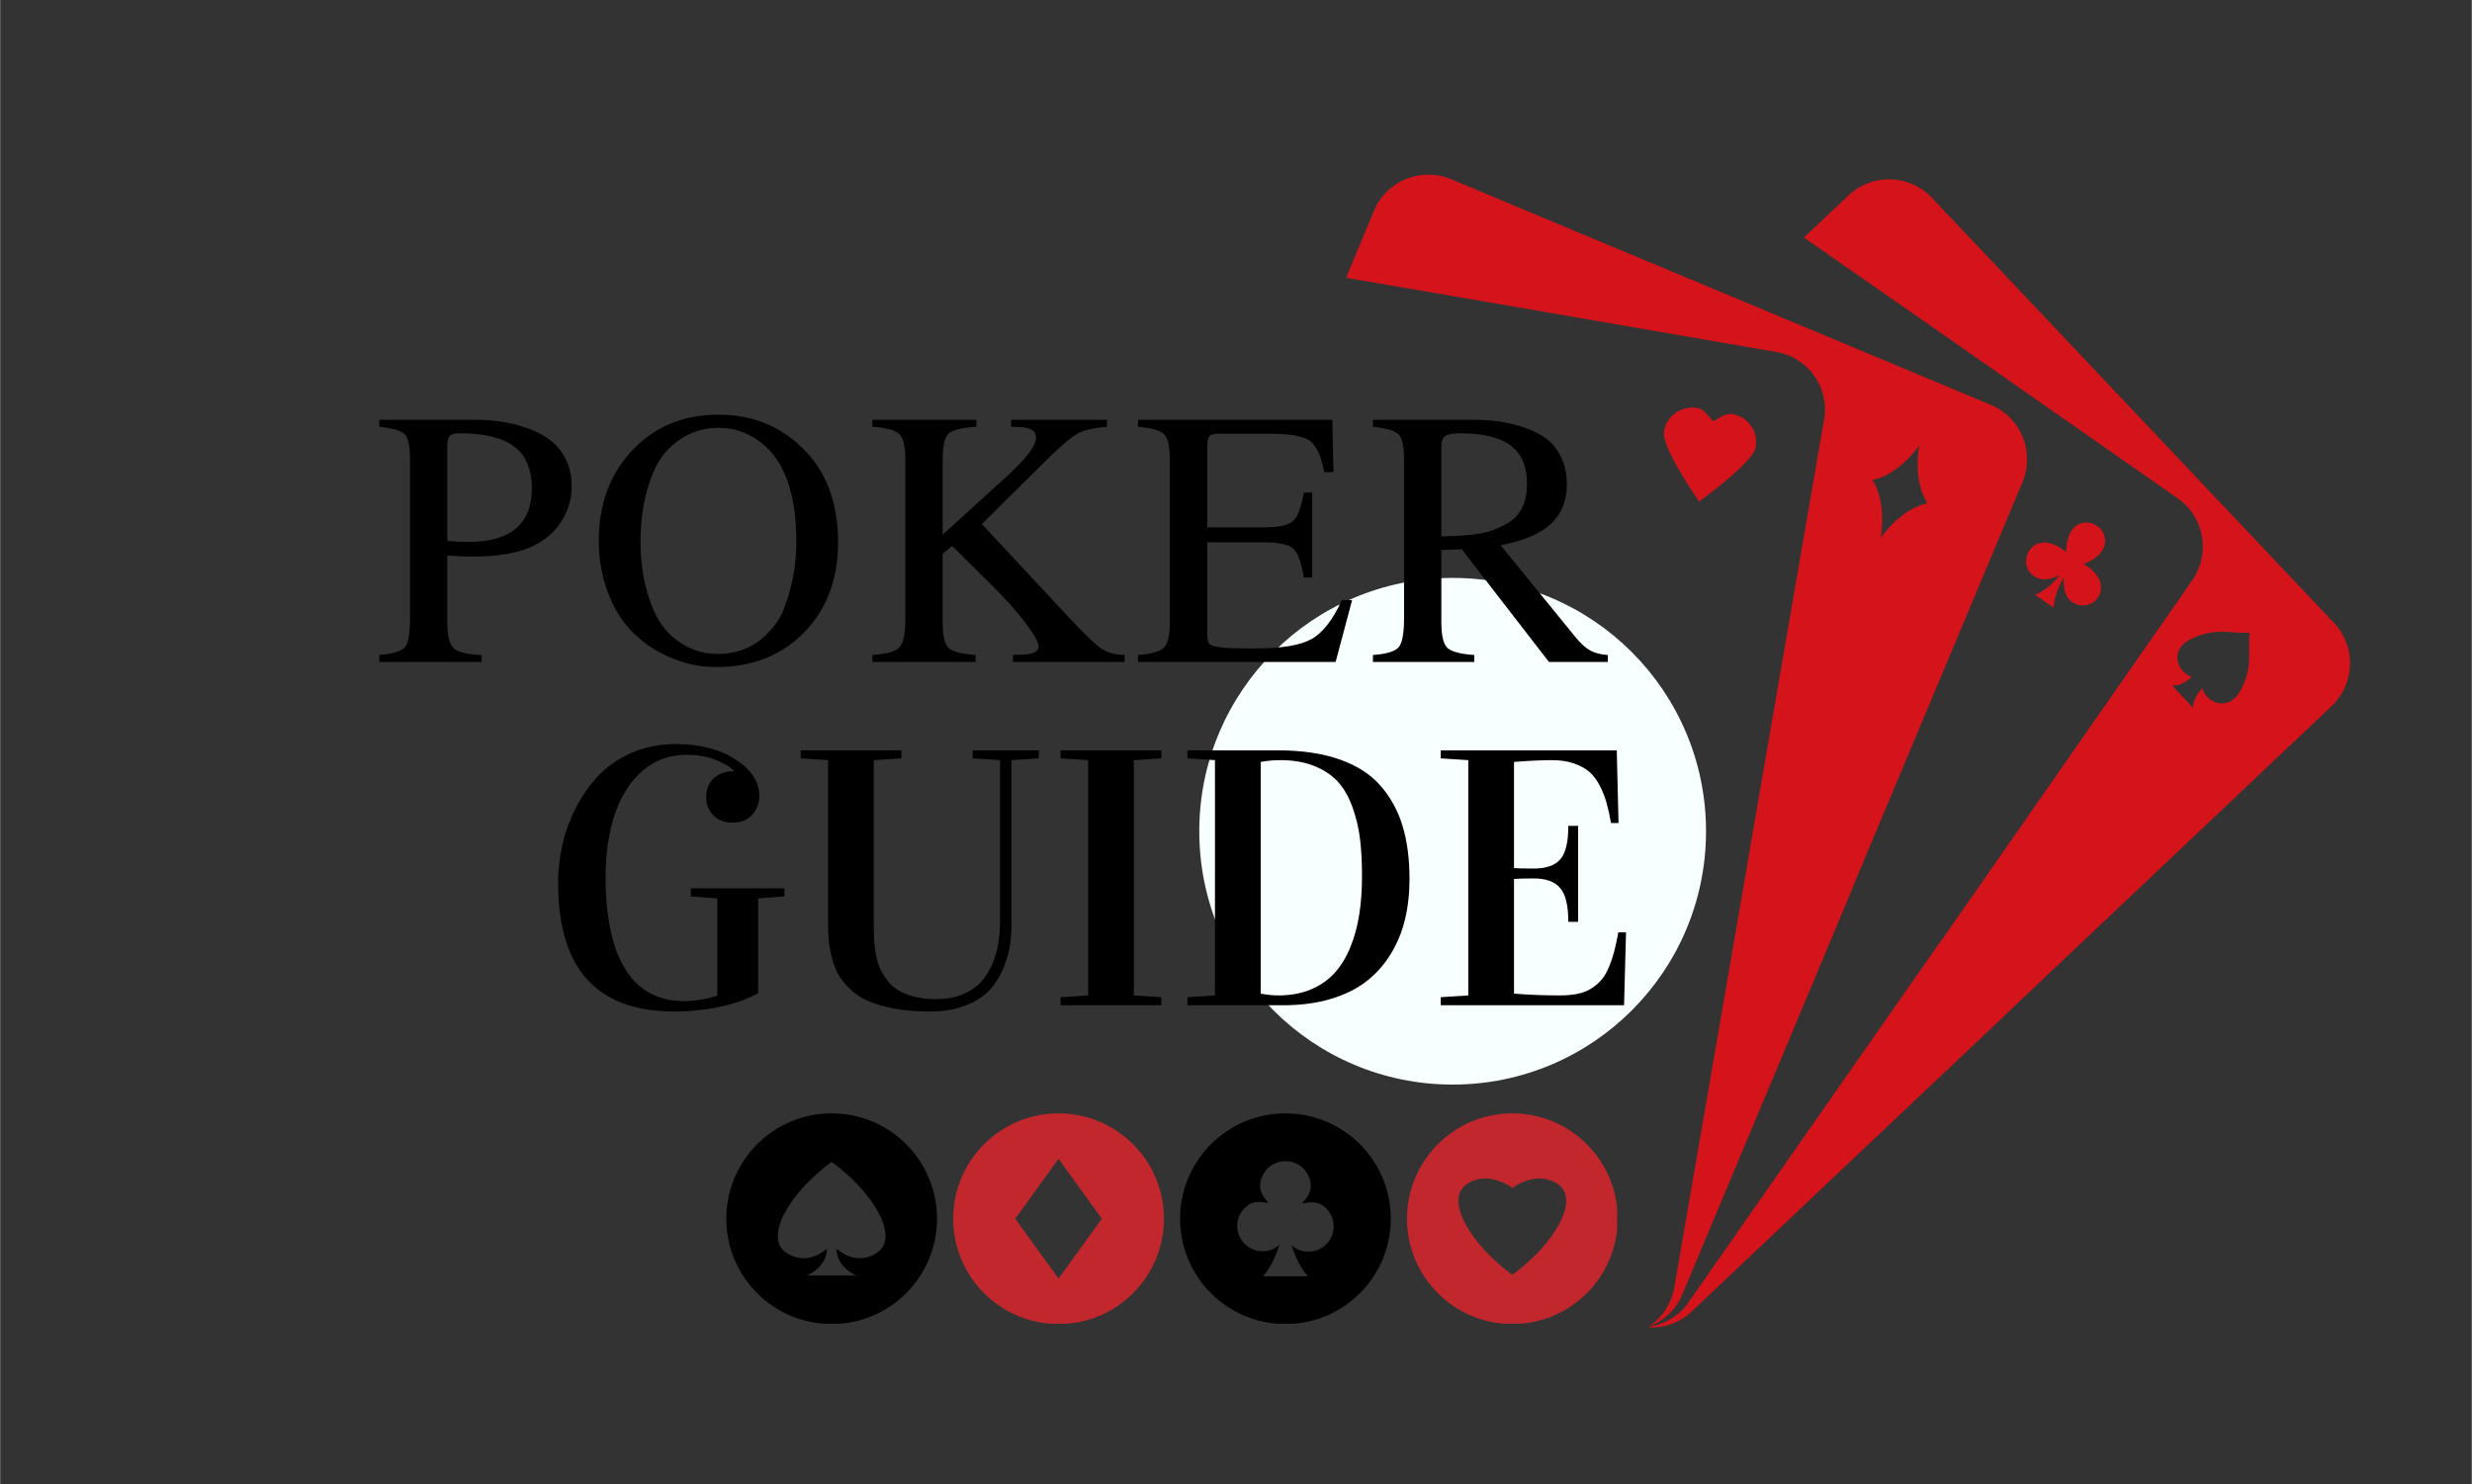 <svg xmlns="http://www.w3.org/2000/svg" xmlns:xlink="http://www.w3.org/1999/xlink" width="1044" zoomAndPan="magnify" viewBox="0 0 782.88 470.25" height="627" preserveAspectRatio="xMidYMid meet"><rect x="0" y="0" width="782.88" height="470.25" fill="#333333" stroke="none"/><defs><g></g><clipPath id="99df07234d"><path d="M 521 56 L 745 56 L 745 421 L 521 421 Z M 521 56 " clip-rule="nonzero"></path></clipPath><clipPath id="8cf719a0a9"><path d="M 459.754 0 L 781.695 122.477 L 649.902 468.91 L 327.961 346.438 Z M 459.754 0 " clip-rule="nonzero"></path></clipPath><clipPath id="18396e8666"><path d="M 781.773 122.504 L 459.832 0.031 L 328.035 346.465 L 649.977 468.941 Z M 781.773 122.504 " clip-rule="nonzero"></path></clipPath><clipPath id="a7083f21bf"><path d="M 641 165 L 667 165 L 667 193 L 641 193 Z M 641 165 " clip-rule="nonzero"></path></clipPath><clipPath id="88aa12c1b5"><path d="M 459.754 0 L 781.695 122.477 L 649.902 468.91 L 327.961 346.438 Z M 459.754 0 " clip-rule="nonzero"></path></clipPath><clipPath id="2a7c7d4551"><path d="M 781.773 122.504 L 459.832 0.031 L 328.035 346.465 L 649.977 468.941 Z M 781.773 122.504 " clip-rule="nonzero"></path></clipPath><clipPath id="a5bc00dca4"><path d="M 426 55 L 643 55 L 643 421 L 426 421 Z M 426 55 " clip-rule="nonzero"></path></clipPath><clipPath id="30fd57cbae"><path d="M 459.754 0 L 781.695 122.477 L 649.902 468.91 L 327.961 346.438 Z M 459.754 0 " clip-rule="nonzero"></path></clipPath><clipPath id="e9044c8194"><path d="M 781.773 122.504 L 459.832 0.031 L 328.035 346.465 L 649.977 468.941 Z M 781.773 122.504 " clip-rule="nonzero"></path></clipPath><clipPath id="676693982e"><path d="M 526 129 L 557 129 L 557 159 L 526 159 Z M 526 129 " clip-rule="nonzero"></path></clipPath><clipPath id="0d53bbc281"><path d="M 459.754 0 L 781.695 122.477 L 649.902 468.91 L 327.961 346.438 Z M 459.754 0 " clip-rule="nonzero"></path></clipPath><clipPath id="40d7d87724"><path d="M 781.773 122.504 L 459.832 0.031 L 328.035 346.465 L 649.977 468.941 Z M 781.773 122.504 " clip-rule="nonzero"></path></clipPath><clipPath id="73ed41f534"><path d="M 405 208 L 489 208 L 489 292 L 405 292 Z M 405 208 " clip-rule="nonzero"></path></clipPath><clipPath id="42f21185c8"><path d="M 459.754 0 L 781.695 122.477 L 649.902 468.91 L 327.961 346.438 Z M 459.754 0 " clip-rule="nonzero"></path></clipPath><clipPath id="244426827d"><path d="M 781.773 122.504 L 459.832 0.031 L 328.035 346.465 L 649.977 468.941 Z M 781.773 122.504 " clip-rule="nonzero"></path></clipPath><clipPath id="1d041f72db"><path d="M 379.809 183.074 L 540.316 183.074 L 540.316 343.582 L 379.809 343.582 Z M 379.809 183.074 " clip-rule="nonzero"></path></clipPath><clipPath id="52a15fa430"><path d="M 460.062 183.074 C 415.742 183.074 379.809 219.008 379.809 263.328 C 379.809 307.652 415.742 343.582 460.062 343.582 C 504.387 343.582 540.316 307.652 540.316 263.328 C 540.316 219.008 504.387 183.074 460.062 183.074 Z M 460.062 183.074 " clip-rule="nonzero"></path></clipPath><clipPath id="1405be8689"><path d="M 229.875 352.695 L 297 352.695 L 297 419.34 L 229.875 419.34 Z M 229.875 352.695 " clip-rule="nonzero"></path></clipPath><clipPath id="7865fcb5b0"><path d="M 301 352.695 L 369 352.695 L 369 419.34 L 301 419.34 Z M 301 352.695 " clip-rule="nonzero"></path></clipPath><clipPath id="0aa509daa3"><path d="M 445 352.695 L 512.172 352.695 L 512.172 419.34 L 445 419.34 Z M 445 352.695 " clip-rule="nonzero"></path></clipPath><clipPath id="34c62835c5"><path d="M 373 352.695 L 441 352.695 L 441 419.34 L 373 419.34 Z M 373 352.695 " clip-rule="nonzero"></path></clipPath></defs><g clip-path="url(#99df07234d)"><g clip-path="url(#8cf719a0a9)"><g clip-path="url(#18396e8666)"><path fill="#d4131a" d="M 534.801 412.512 L 613.988 299.094 L 615.242 297.414 L 694.348 183.812 C 700.168 175.398 698.148 163.695 689.734 157.879 L 613.684 104.762 L 571.312 75.246 L 585.496 61.852 C 592.941 54.828 604.684 55.137 611.844 62.633 L 739.25 197.352 C 746.277 204.801 745.969 216.539 738.469 223.699 L 637.906 318.82 L 636.434 320.262 L 535.867 415.383 C 531.973 419.137 526.711 420.832 521.758 420.488 C 527.035 419.57 531.699 417.031 534.801 412.512 Z M 687.855 217.074 L 694.66 224.285 C 694.133 221.617 697.52 217.98 697.52 217.98 C 698.695 222.582 705.891 225.938 709.852 218.355 C 713.68 210.727 711.812 206.32 712.516 200.426 C 706.668 200.82 702.246 198.676 694.445 202.176 C 686.695 205.543 689.574 212.953 694.117 214.375 C 694.203 214.559 690.512 217.777 687.855 217.074 Z M 687.855 217.074 " fill-opacity="1" fill-rule="nonzero"></path></g></g></g><g clip-path="url(#a7083f21bf)"><g clip-path="url(#88aa12c1b5)"><g clip-path="url(#2a7c7d4551)"><path fill="#d4131a" d="M 647.023 183.52 C 643.754 183.199 641.41 180.461 641.727 177.191 C 642.047 173.926 644.785 171.582 648.055 171.898 C 650.008 172.027 652.73 173.371 654.441 174.945 C 654.27 172.57 655.023 169.777 656.145 168.047 C 657.941 165.34 661.566 164.719 664.219 166.652 C 666.926 168.449 667.547 172.074 665.613 174.73 C 664.543 176.324 662.059 177.996 659.801 178.676 C 662.035 179.684 663.996 181.812 664.883 183.539 C 666.215 186.508 665.07 189.922 662.098 191.258 C 659.125 192.59 655.762 191.312 654.379 188.473 C 653.711 186.988 653.434 184.883 653.613 182.793 C 652.082 185.598 650.566 189.18 650.383 192.5 L 647.461 190.465 L 644.539 188.426 C 647.594 187.281 650.488 184.531 652.504 182.062 C 650.73 183.082 648.52 183.629 647.023 183.52 Z M 647.023 183.52 " fill-opacity="1" fill-rule="nonzero"></path></g></g></g><g clip-path="url(#a5bc00dca4)"><g clip-path="url(#30fd57cbae)"><g clip-path="url(#e9044c8194)"><path fill="#d4131a" d="M 562.598 111.512 L 471.27 95.715 L 426.305 88.004 L 435.168 66.73 C 439.07 57.281 450.012 52.816 459.594 56.773 L 499.852 73.625 L 545.168 92.559 L 630.605 128.297 C 640.055 132.199 644.52 143.141 640.562 152.723 L 587.07 280.383 L 586.301 282.402 L 532.809 410.062 C 530.73 415.121 526.617 418.641 521.941 420.406 C 526.203 417.711 529.305 413.195 530.258 407.859 L 553.82 271.43 L 554.133 269.395 L 577.695 132.965 C 579.527 122.883 572.734 113.211 562.598 111.512 Z M 595.629 170.438 C 595.629 170.438 601.754 161.215 610.441 159.438 C 605.605 151.902 607.883 141.062 607.883 141.062 C 607.883 141.062 601.758 150.281 593.07 152.059 C 597.77 159.547 595.629 170.438 595.629 170.438 Z M 595.629 170.438 " fill-opacity="1" fill-rule="nonzero"></path></g></g></g><g clip-path="url(#676693982e)"><g clip-path="url(#0d53bbc281)"><g clip-path="url(#40d7d87724)"><path fill="#d4131a" d="M 537.527 129.238 C 539.699 129.602 541.238 132.035 542.547 133.457 C 544.27 132.57 546.672 130.711 548.656 131.16 C 553.59 131.957 556.988 136.793 556.055 141.676 C 555.254 146.605 538.113 158.875 538.113 158.875 C 538.113 158.875 526.031 141.648 527.016 136.633 C 527.812 131.699 532.598 128.438 537.527 129.238 Z M 537.527 129.238 " fill-opacity="1" fill-rule="nonzero"></path></g></g></g><g clip-path="url(#73ed41f534)"><g clip-path="url(#42f21185c8)"><g clip-path="url(#244426827d)"><path fill="#d4131a" d="M 435.625 208.445 C 441.551 209.469 445.914 216.211 449.703 220.426 C 454.551 217.801 461.043 212.879 466.969 213.902 C 480.992 216.309 490.281 229.547 487.871 243.57 C 485.465 257.594 437.469 291.855 437.469 291.855 C 437.469 291.855 403.684 243.422 406.09 229.398 C 408.363 215.324 421.602 206.039 435.625 208.445 Z M 435.625 208.445 " fill-opacity="1" fill-rule="nonzero"></path></g></g></g><g clip-path="url(#1d041f72db)"><g clip-path="url(#52a15fa430)"><path fill="#f8ffff" d="M 379.809 183.074 L 540.316 183.074 L 540.316 343.582 L 379.809 343.582 Z M 379.809 183.074 " fill-opacity="1" fill-rule="nonzero"></path></g></g><g fill="#000000" fill-opacity="1"><g transform="translate(171.168, 318.446)"><g><path d="M 5.547 -38.703 C 5.547 -42.66 5.988 -46.648 6.875 -50.672 C 7.758 -54.691 9.191 -58.633 11.172 -62.5 C 13.148 -66.363 15.547 -69.785 18.359 -72.766 C 21.172 -75.742 24.688 -78.148 28.906 -79.984 C 33.133 -81.816 37.781 -82.734 42.844 -82.734 C 50.457 -82.734 56.766 -81.109 61.766 -77.859 C 66.766 -74.617 69.266 -70.789 69.266 -66.375 C 69.266 -64 68.508 -61.977 67 -60.312 C 65.488 -58.656 63.414 -57.828 60.781 -57.828 C 58.32 -57.828 56.316 -58.594 54.766 -60.125 C 53.223 -61.656 52.453 -63.586 52.453 -65.922 C 52.453 -68.484 53.266 -70.488 54.891 -71.938 C 56.516 -73.395 58.586 -74.125 61.109 -74.125 L 61.109 -74.359 C 60.285 -75.336 58.523 -76.41 55.828 -77.578 C 53.129 -78.742 49.93 -79.328 46.234 -79.328 C 40.91 -79.328 36.305 -77.676 32.422 -74.375 C 28.535 -71.082 25.594 -66.531 23.594 -60.719 C 21.594 -54.906 20.594 -48.191 20.594 -40.578 C 20.594 -37.973 20.676 -35.461 20.844 -33.047 C 21.02 -30.629 21.352 -28.082 21.844 -25.406 C 22.332 -22.727 22.961 -20.254 23.734 -17.984 C 24.504 -15.723 25.531 -13.547 26.812 -11.453 C 28.102 -9.359 29.598 -7.578 31.297 -6.109 C 32.992 -4.641 35.047 -3.469 37.453 -2.594 C 39.867 -1.727 42.531 -1.297 45.438 -1.297 C 48.719 -1.297 52.227 -1.863 55.969 -3 L 55.969 -33.844 L 47.594 -34.469 L 47.594 -37.016 L 77.234 -37.016 L 77.234 -34.469 L 68.922 -33.844 L 68.922 -3.844 C 65.754 -2 61.773 -0.566 56.984 0.453 C 52.191 1.473 47.305 1.984 42.328 1.984 C 17.805 1.984 5.547 -11.578 5.547 -38.703 Z M 5.547 -38.703 "></path></g></g></g><g fill="#000000" fill-opacity="1"><g transform="translate(250.783, 318.446)"><g><path d="M 2.766 -78.203 L 2.766 -80.75 L 34.688 -80.75 L 34.688 -78.203 L 25.922 -77.641 L 25.922 -24.781 C 25.922 -23.238 25.957 -21.863 26.031 -20.656 C 26.102 -19.445 26.281 -18.004 26.562 -16.328 C 26.844 -14.648 27.25 -13.188 27.781 -11.938 C 28.312 -10.695 29.066 -9.414 30.047 -8.094 C 31.023 -6.77 32.191 -5.68 33.547 -4.828 C 34.91 -3.984 36.617 -3.285 38.672 -2.734 C 40.734 -2.191 43.047 -1.922 45.609 -1.922 C 48.703 -1.922 51.445 -2.398 53.844 -3.359 C 56.238 -4.328 58.18 -5.582 59.672 -7.125 C 61.16 -8.676 62.383 -10.562 63.344 -12.781 C 64.312 -15.008 64.984 -17.273 65.359 -19.578 C 65.734 -21.879 65.922 -24.367 65.922 -27.047 L 65.922 -77.641 L 57.266 -78.203 L 57.266 -80.75 L 78.203 -80.75 L 78.203 -78.203 L 69.547 -77.641 L 69.547 -25.797 C 69.547 -23.086 69.328 -20.516 68.891 -18.078 C 68.461 -15.648 67.66 -13.172 66.484 -10.641 C 65.316 -8.109 63.805 -5.945 61.953 -4.156 C 60.109 -2.363 57.629 -0.895 54.516 0.25 C 51.41 1.406 47.836 1.984 43.797 1.984 C 39.609 1.984 35.863 1.68 32.562 1.078 C 29.258 0.473 26.484 -0.316 24.234 -1.297 C 21.992 -2.273 20.07 -3.535 18.469 -5.078 C 16.875 -6.629 15.625 -8.176 14.719 -9.719 C 13.812 -11.27 13.102 -13.113 12.594 -15.25 C 12.082 -17.383 11.758 -19.316 11.625 -21.047 C 11.5 -22.785 11.438 -24.805 11.438 -27.109 L 11.438 -77.641 Z M 2.766 -78.203 "></path></g></g></g><g fill="#000000" fill-opacity="1"><g transform="translate(331.756, 318.446)"><g><path d="M 4.125 0 L 4.125 -2.547 L 12.844 -3.109 L 12.844 -77.641 L 4.125 -78.203 L 4.125 -80.75 L 36.047 -80.75 L 36.047 -78.203 L 27.328 -77.641 L 27.328 -3.109 L 36.047 -2.547 L 36.047 0 Z M 4.125 0 "></path></g></g></g><g fill="#000000" fill-opacity="1"><g transform="translate(371.932, 318.446)"><g><path d="M 4.125 0 L 4.125 -2.547 L 12.844 -3.109 L 12.844 -77.641 L 4.125 -78.203 L 4.125 -80.75 L 32.656 -80.75 C 40.312 -80.75 46.875 -79.785 52.344 -77.859 C 57.812 -75.941 62.141 -73.148 65.328 -69.484 C 68.516 -65.828 70.832 -61.582 72.281 -56.75 C 73.738 -51.926 74.469 -46.344 74.469 -40 C 74.469 -35.438 73.992 -31.18 73.047 -27.234 C 72.109 -23.297 70.609 -19.641 68.547 -16.266 C 66.492 -12.891 63.93 -10.004 60.859 -7.609 C 57.785 -5.211 54.016 -3.344 49.547 -2 C 45.078 -0.664 40.066 0 34.516 0 Z M 27.328 -3.672 C 29.367 -3.297 31.219 -3.109 32.875 -3.109 C 36.727 -3.109 40.148 -3.727 43.141 -4.969 C 46.141 -6.219 48.648 -7.945 50.672 -10.156 C 52.691 -12.363 54.359 -15.062 55.672 -18.25 C 56.992 -21.438 57.945 -24.895 58.531 -28.625 C 59.125 -32.363 59.422 -36.457 59.422 -40.906 C 59.422 -45.289 59.211 -49.195 58.797 -52.625 C 58.379 -56.062 57.594 -59.398 56.438 -62.641 C 55.289 -65.891 53.773 -68.566 51.891 -70.672 C 50.004 -72.785 47.516 -74.473 44.422 -75.734 C 41.328 -77.004 37.707 -77.641 33.562 -77.641 C 31.445 -77.641 29.367 -77.453 27.328 -77.078 Z M 27.328 -3.672 "></path></g></g></g><g fill="#000000" fill-opacity="1"><g transform="translate(452.169, 318.446)"><g><path d="M 4.125 0 L 4.125 -2.547 L 12.844 -3.109 L 12.844 -77.641 L 4.125 -78.203 L 4.125 -80.75 L 59.875 -80.75 L 60.438 -57.719 L 58.062 -57.719 C 57.602 -60.281 57.117 -62.457 56.609 -64.25 C 56.109 -66.039 55.383 -67.844 54.438 -69.656 C 53.488 -71.469 52.383 -72.91 51.125 -73.984 C 49.863 -75.055 48.242 -75.93 46.266 -76.609 C 44.285 -77.297 41.992 -77.641 39.391 -77.641 C 36.18 -77.641 32.16 -77.453 27.328 -77.078 L 27.328 -43.453 C 28.461 -43.348 30.52 -43.297 33.5 -43.297 C 37.457 -43.297 40.285 -44.266 41.984 -46.203 C 43.68 -48.148 44.531 -51.688 44.531 -56.812 L 47.641 -56.812 L 47.641 -26.422 L 44.531 -26.422 C 44.531 -31.555 43.672 -35.129 41.953 -37.141 C 40.242 -39.16 37.426 -40.172 33.5 -40.172 C 30.594 -40.172 28.535 -40.113 27.328 -40 L 27.328 -3.672 C 32.16 -3.297 36.953 -3.109 41.703 -3.109 C 43.93 -3.109 45.895 -3.285 47.594 -3.641 C 49.289 -4.004 50.758 -4.598 52 -5.422 C 53.25 -6.254 54.305 -7.191 55.172 -8.234 C 56.035 -9.273 56.797 -10.602 57.453 -12.219 C 58.117 -13.844 58.66 -15.461 59.078 -17.078 C 59.492 -18.703 59.926 -20.707 60.375 -23.094 L 62.812 -23.094 L 62.188 0 Z M 4.125 0 "></path></g></g></g><g fill="#000000" fill-opacity="1"><g transform="translate(118.214, 209.699)"><g><path d="M 62.812 -55.75 C 62.812 -51.883 61.828 -48.305 59.859 -45.016 C 57.891 -41.734 55.164 -39.164 51.688 -37.312 C 46.977 -34.688 40.219 -33.375 31.406 -33.375 C 29.082 -33.375 26.414 -33.488 23.406 -33.719 L 23.406 -12.625 C 23.406 -8.383 24.082 -5.625 25.438 -4.344 C 26.789 -3.07 29.742 -2.359 34.297 -2.203 L 34.297 0 L 1.859 0 L 1.859 -2.203 C 6.254 -2.586 8.973 -3.414 10.016 -4.688 C 11.066 -5.969 11.594 -9.039 11.594 -13.906 L 11.594 -64.094 C 11.594 -68.258 11.051 -70.922 9.969 -72.078 C 8.883 -73.242 6.18 -74.055 1.859 -74.516 L 1.859 -76.719 L 32.453 -76.719 C 37.93 -76.719 42.988 -75.961 47.625 -74.453 C 52.258 -72.953 55.738 -70.926 58.062 -68.375 C 61.227 -64.977 62.812 -60.77 62.812 -55.75 Z M 50.188 -55.047 C 50.188 -60.992 48.332 -65.379 44.625 -68.203 C 40.914 -71.023 35.156 -72.438 27.344 -72.438 C 25.801 -72.438 24.758 -72.164 24.219 -71.625 C 23.676 -71.082 23.406 -70.035 23.406 -68.484 L 23.406 -38.359 C 26.113 -38.129 28.316 -38.016 30.016 -38.016 C 43.461 -38.016 50.188 -43.691 50.188 -55.047 Z M 50.188 -55.047 "></path></g></g></g><g fill="#000000" fill-opacity="1"><g transform="translate(185.66, 209.699)"><g><path d="M 79.734 -37.891 C 79.734 -26.223 76.16 -16.719 69.016 -9.375 C 61.867 -2.039 52.578 1.625 41.141 1.625 C 36.047 1.625 31.082 0.562 26.25 -1.562 C 21.414 -3.688 17.301 -6.566 13.906 -10.203 C 10.812 -13.523 8.375 -17.676 6.594 -22.656 C 4.82 -27.633 3.938 -32.867 3.938 -38.359 C 3.938 -50.023 7.488 -59.602 14.594 -67.094 C 21.707 -74.594 30.789 -78.344 41.844 -78.344 C 53.195 -78.344 62.582 -74.285 70 -66.172 C 76.488 -59.066 79.734 -49.641 79.734 -37.891 Z M 66.516 -38.016 C 66.516 -52.305 63.234 -62.426 56.672 -68.375 C 52.348 -72.238 47.406 -74.172 41.844 -74.172 C 35.352 -74.172 29.828 -71.66 25.266 -66.641 C 22.797 -63.93 20.828 -59.969 19.359 -54.75 C 17.891 -49.539 17.156 -44 17.156 -38.125 C 17.156 -31.719 18.039 -25.789 19.812 -20.344 C 21.594 -14.895 23.988 -10.859 27 -8.234 C 31.25 -4.441 36.117 -2.547 41.609 -2.547 C 47.785 -2.547 52.922 -4.594 57.016 -8.688 C 59.797 -11.395 61.691 -14.219 62.703 -17.156 C 65.242 -23.801 66.516 -30.754 66.516 -38.016 Z M 66.516 -38.016 "></path></g></g></g><g fill="#000000" fill-opacity="1"><g transform="translate(272.342, 209.699)"><g><path d="M 83.781 0 L 48.438 0 L 48.438 -2.203 C 49.363 -2.273 50.445 -2.312 51.688 -2.312 C 54.926 -2.469 56.547 -3.32 56.547 -4.875 C 56.547 -6.258 55.133 -8.805 52.312 -12.516 C 49.5 -16.223 45.891 -20.238 41.484 -24.562 L 29.203 -36.734 L 26.188 -34.297 L 26.188 -12.625 C 26.188 -8.383 26.805 -5.664 28.047 -4.469 C 29.285 -3.27 32.145 -2.516 36.625 -2.203 L 36.625 0 L 3.938 0 L 3.938 -2.203 C 8.5 -2.516 11.379 -3.344 12.578 -4.688 C 13.773 -6.039 14.375 -9.113 14.375 -13.906 L 14.375 -64.094 C 14.375 -68.188 13.754 -70.867 12.516 -72.141 C 11.273 -73.41 8.414 -74.203 3.938 -74.516 L 3.938 -76.719 L 36.859 -76.719 L 36.859 -74.516 C 32.141 -74.203 29.18 -73.445 27.984 -72.25 C 26.785 -71.062 26.188 -68.344 26.188 -64.094 L 26.188 -40.328 L 46.703 -58.984 C 52.734 -64.547 55.75 -68.523 55.75 -70.922 C 55.75 -72.078 55.379 -72.906 54.641 -73.406 C 53.91 -73.914 52.656 -74.25 50.875 -74.406 C 49.789 -74.406 48.785 -74.441 47.859 -74.516 L 47.859 -76.719 L 78.219 -76.719 L 78.219 -74.516 C 74.281 -74.203 71.344 -73.562 69.406 -72.594 C 67.477 -71.633 64.547 -69.266 60.609 -65.484 L 38.594 -43.688 L 65.594 -14.719 C 70.844 -9.082 74.43 -5.602 76.359 -4.281 C 78.297 -2.969 80.77 -2.273 83.781 -2.203 Z M 83.781 0 "></path></g></g></g><g fill="#000000" fill-opacity="1"><g transform="translate(359.025, 209.699)"><g><path d="M 69.188 -19.578 L 63.969 0 L 1.391 0 L 1.391 -2.203 C 5.641 -2.516 8.379 -3.305 9.609 -4.578 C 10.848 -5.848 11.469 -8.531 11.469 -12.625 L 11.469 -64.094 C 11.469 -68.188 10.867 -70.848 9.672 -72.078 C 8.473 -73.316 5.711 -74.129 1.391 -74.516 L 1.391 -76.719 L 62.922 -76.719 L 63.281 -60.141 L 60.375 -60.141 C 59.375 -65.316 57.828 -68.641 55.734 -70.109 C 53.648 -71.578 49.328 -72.312 42.766 -72.312 L 27.125 -72.312 C 25.57 -72.312 24.547 -72.062 24.047 -71.562 C 23.547 -71.062 23.297 -70 23.297 -68.375 L 23.297 -42.641 L 41.141 -42.641 C 45.848 -42.641 48.957 -43.297 50.469 -44.609 C 51.977 -45.93 53.117 -48.945 53.891 -53.656 L 56.547 -53.656 L 56.547 -26.766 L 53.891 -26.766 C 53.117 -31.555 52 -34.609 50.531 -35.922 C 49.062 -37.234 45.93 -37.891 41.141 -37.891 L 23.297 -37.891 L 23.297 -9.266 C 23.297 -7.18 23.602 -5.945 24.219 -5.562 C 25.301 -4.707 29.051 -4.281 35.469 -4.281 L 38.594 -4.281 C 46.852 -4.281 52.758 -5.266 56.312 -7.234 C 59.875 -9.211 63.082 -13.328 65.938 -19.578 Z M 69.188 -19.578 "></path></g></g></g><g fill="#000000" fill-opacity="1"><g transform="translate(432.845, 209.699)"><g><path d="M 76.375 0 L 57.719 0 L 30.125 -35.688 L 23.641 -35.469 L 23.641 -12.625 C 23.641 -8.457 24.254 -5.754 25.484 -4.516 C 26.723 -3.285 29.586 -2.516 34.078 -2.203 L 34.078 0 L 1.969 0 L 1.969 -2.203 C 6.289 -2.516 9.016 -3.344 10.141 -4.688 C 11.266 -6.039 11.828 -9.113 11.828 -13.906 L 11.828 -64.094 C 11.828 -68.188 11.266 -70.832 10.141 -72.031 C 9.016 -73.227 6.289 -74.055 1.969 -74.516 L 1.969 -76.719 L 33.953 -76.719 C 39.359 -76.719 44.301 -76.02 48.781 -74.625 C 53.27 -73.238 56.633 -71.348 58.875 -68.953 C 61.883 -65.555 63.391 -61.348 63.391 -56.328 C 63.391 -50.609 61.422 -46.164 57.484 -43 C 54.16 -40.289 49.141 -38.281 42.422 -36.969 L 66.297 -7.656 C 67.91 -5.719 69.43 -4.363 70.859 -3.594 C 72.297 -2.82 74.133 -2.359 76.375 -2.203 Z M 50.766 -56.547 C 50.766 -61.961 49.047 -65.961 45.609 -68.547 C 42.172 -71.141 36.816 -72.438 29.547 -72.438 C 27.234 -72.438 25.672 -72.145 24.859 -71.562 C 24.047 -70.977 23.641 -69.879 23.641 -68.266 L 23.641 -39.75 C 29.285 -39.906 33.457 -40.234 36.156 -40.734 C 38.863 -41.234 41.531 -42.219 44.156 -43.688 C 48.562 -46.008 50.766 -50.297 50.766 -56.547 Z M 50.766 -56.547 "></path></g></g></g><g clip-path="url(#1405be8689)"><path fill="#000000" d="M 263.367 368.062 C 276.672 377.777 284.84 391.887 277.906 396.715 C 270.977 401.539 264.914 395.562 264.914 395.562 C 264.914 401.59 271.227 404.078 271.227 404.078 L 255.508 404.078 C 255.508 404.078 261.82 401.59 261.82 395.562 C 261.82 395.562 255.754 401.539 248.824 396.715 C 241.895 391.887 250.062 377.777 263.367 368.062 Z M 229.996 386.07 C 229.996 404.5 244.938 419.441 263.367 419.441 C 281.797 419.441 296.738 404.5 296.738 386.07 C 296.738 367.641 281.797 352.699 263.367 352.699 C 244.938 352.699 229.996 367.641 229.996 386.07 " fill-opacity="1" fill-rule="nonzero"></path></g><g clip-path="url(#7865fcb5b0)"><path fill="#c1272d" d="M 321.527 386.07 L 335.234 367.102 L 348.938 386.07 L 335.234 405.039 Z M 301.863 386.07 C 301.863 404.5 316.805 419.441 335.234 419.441 C 353.664 419.441 368.605 404.5 368.605 386.07 C 368.605 367.641 353.664 352.699 335.234 352.699 C 316.805 352.699 301.863 367.641 301.863 386.07 " fill-opacity="1" fill-rule="nonzero"></path></g><g clip-path="url(#0aa509daa3)"><path fill="#c1272d" d="M 464.426 375.211 C 471.355 370.383 478.969 376.359 478.969 376.359 C 478.969 376.359 486.578 370.383 493.508 375.211 C 500.438 380.035 492.27 394.145 478.969 403.855 C 465.66 394.145 457.496 380.035 464.426 375.211 Z M 445.598 386.07 C 445.598 404.5 460.535 419.441 478.969 419.441 C 497.398 419.441 512.336 404.5 512.336 386.07 C 512.336 367.641 497.398 352.699 478.969 352.699 C 460.535 352.699 445.598 367.641 445.598 386.07 " fill-opacity="1" fill-rule="nonzero"></path></g><g clip-path="url(#34c62835c5)"><path fill="#000000" d="M 395.848 381.406 C 397.344 380.543 399.574 380.652 401.746 381.113 C 400.273 379.469 399.07 377.605 399.07 375.887 C 399.07 371.441 402.668 367.84 407.102 367.84 C 411.535 367.84 415.129 371.441 415.129 375.887 C 415.129 377.66 413.848 379.594 412.309 381.273 C 414.523 380.789 416.824 380.652 418.352 381.535 C 422.199 383.758 423.523 388.672 421.305 392.512 C 419.09 396.352 414.172 397.66 410.324 395.438 C 409.863 395.176 409.449 394.801 409.078 394.352 C 410.68 400.445 414.184 404.301 414.184 404.301 L 400.02 404.301 C 400.02 404.301 403.594 400.367 405.172 394.164 C 404.785 394.641 404.355 395.031 403.875 395.309 C 400.027 397.531 395.109 396.219 392.895 392.379 C 390.676 388.539 392 383.625 395.848 381.406 Z M 373.73 386.07 C 373.73 404.5 388.668 419.441 407.102 419.441 C 425.531 419.441 440.469 404.5 440.469 386.07 C 440.469 367.641 425.531 352.699 407.102 352.699 C 388.668 352.699 373.73 367.641 373.73 386.07 " fill-opacity="1" fill-rule="nonzero"></path></g></svg>